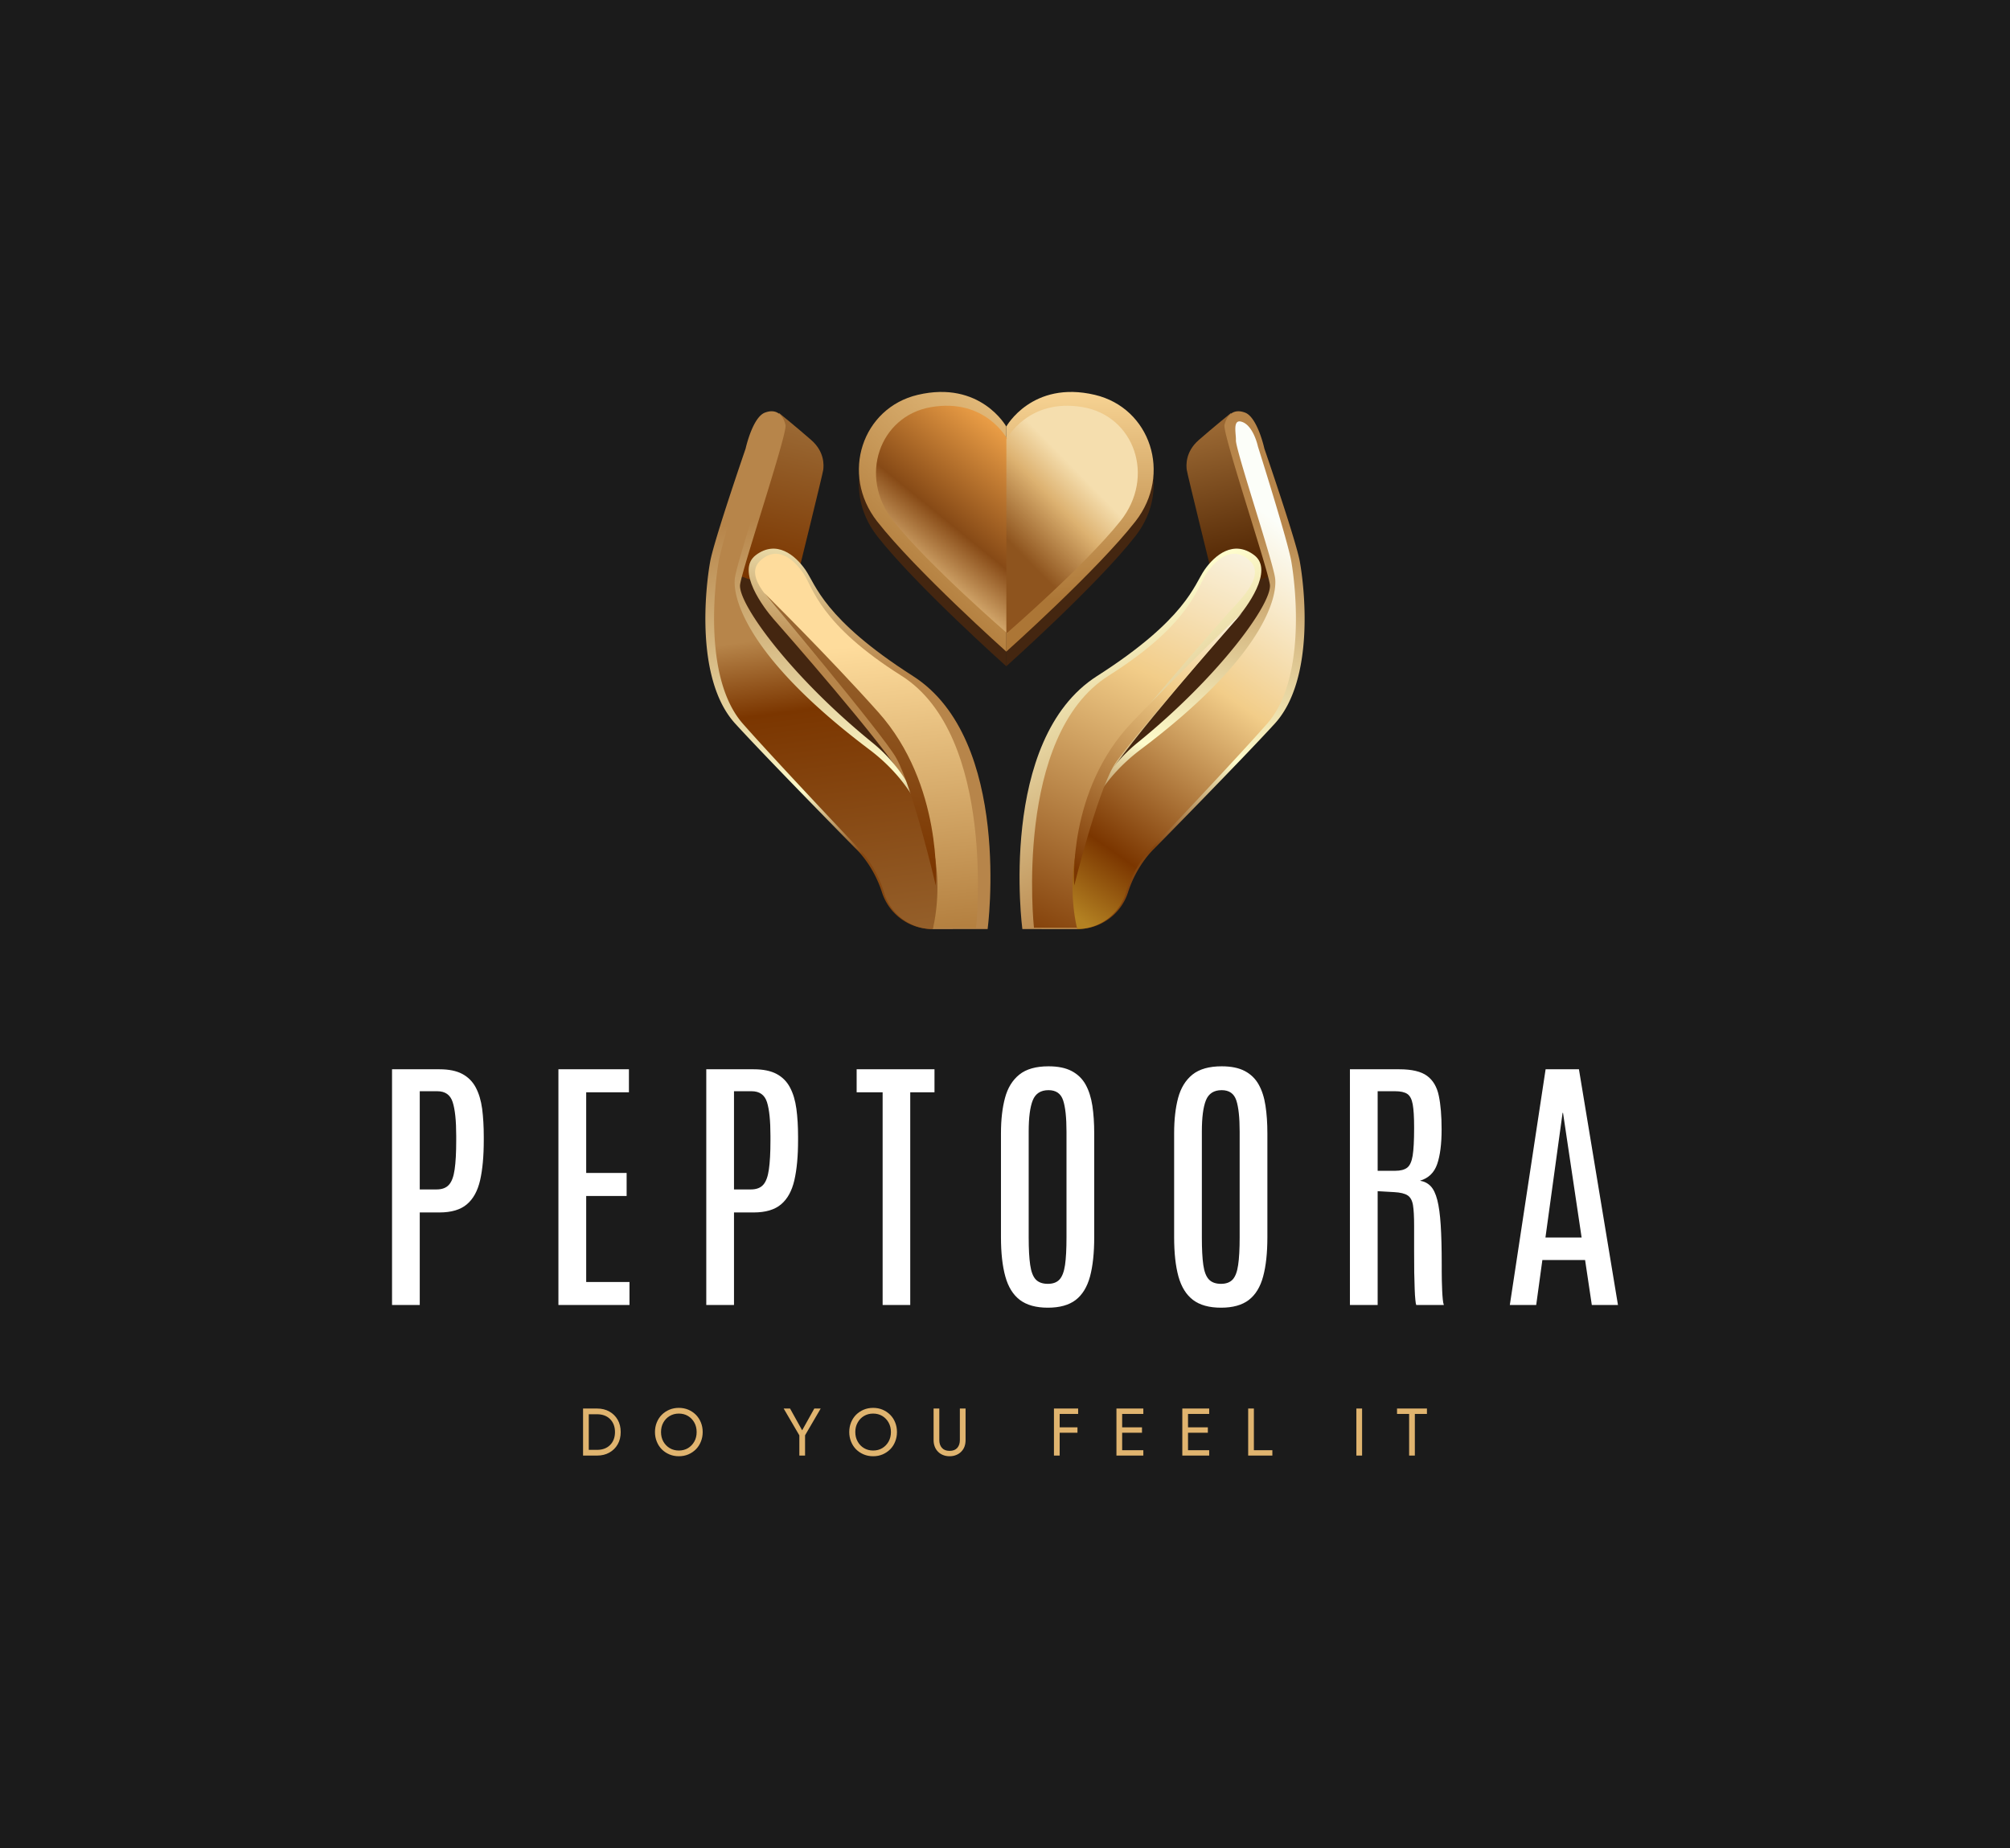 <svg viewBox="108.05 122.461 358.9 330.078" xmlns="http://www.w3.org/2000/svg"><rect x="108.05" y="122.461" width="358.9" height="330.078" fill="#333333" stroke="none"/><rect fill="rgba(27, 27, 27, 1)" y="122.461" x="108.05" width="100%" height="100%"></rect> <svg style="overflow: visible;" preserveAspectRatio="xMinYMin" x="234" y="192.461" width="107" height="95.938" viewBox="50.052 57.599 525.686 471.341" id="Layer_1" xmlns:xlink="http://www.w3.org/1999/xlink" xmlns="http://www.w3.org/2000/svg"><linearGradient style="" gradientUnits="userSpaceOnUse" y2="216.98" x2="104.88" y1="89.08" x1="133.68" id="linear-gradient"><stop stop-color="#9a6833" offset="0"></stop><stop stop-color="#7b3600" offset="1"></stop></linearGradient><linearGradient style="" gradientUnits="userSpaceOnUse" y2="300.97" x2="204.87" y1="176.74" x1="226.33" id="linear-gradient-2"><stop stop-color="#fffece" offset="0"></stop><stop stop-color="#b7854a" offset="1"></stop></linearGradient><linearGradient style="" gradientUnits="userSpaceOnUse" y2="280.08" x2="185.43" y1="560.17" x1="212.54" id="linear-gradient-3"><stop stop-color="#ac7636" offset="0"></stop><stop stop-color="#fedc9c" offset="1"></stop></linearGradient><linearGradient style="" gradientUnits="userSpaceOnUse" y2="166.62" x2="109.01" y1="537.63" x1="182.7" id="linear-gradient-4"><stop stop-color="#864812" offset="0.19"></stop><stop stop-color="#fdfaca" offset="0.36"></stop><stop stop-color="#b7854a" offset="1"></stop></linearGradient><linearGradient style="" gradientUnits="userSpaceOnUse" y2="269.55" x2="141.48" y1="579.57" x1="182.14" id="linear-gradient-5"><stop stop-color="#9a6833" offset="0"></stop><stop stop-color="#7b3600" offset="0.79"></stop><stop stop-color="#b7854a" offset="1"></stop></linearGradient><linearGradient style="" xlink:href="#linear-gradient" y2="455.78" x2="155.76" y1="268.31" x1="197.97" id="linear-gradient-6"></linearGradient><linearGradient style="" gradientUnits="userSpaceOnUse" gradientTransform="matrix(-1, 0, 0, 1, -4751.47, 0)" y2="216.98" x2="-5272.38" y1="89.08" x1="-5243.58" id="linear-gradient-7"><stop stop-color="#9a6833" offset="0"></stop><stop stop-color="#4d2200" offset="1"></stop></linearGradient><linearGradient style="" xlink:href="#linear-gradient-2" gradientTransform="matrix(-1, 0, 0, 1, -4751.47, 0)" y2="478.62" x2="-5235.46" y1="256.22" x1="-5131.55" id="linear-gradient-8"></linearGradient><linearGradient style="" gradientUnits="userSpaceOnUse" y2="548.07" x2="327.48" y1="149.39" x1="510.45" id="linear-gradient-9"><stop stop-color="#fcfef9" offset="0"></stop><stop stop-color="#f2cd89" offset="0.39"></stop><stop stop-color="#7b3600" offset="1"></stop></linearGradient><linearGradient style="" gradientUnits="userSpaceOnUse" gradientTransform="matrix(-1, 0, 0, 1, -4751.47, 0)" y2="166.62" x2="-5268.26" y1="537.63" x1="-5194.56" id="linear-gradient-10"><stop stop-color="#83440f" offset="0.21"></stop><stop stop-color="#fefccc" offset="0.44"></stop><stop stop-color="#b7854a" offset="1"></stop></linearGradient><linearGradient style="" gradientUnits="userSpaceOnUse" y2="491.11" x2="336.94" y1="176.01" x1="558.3" id="linear-gradient-11"><stop stop-color="#fcfef9" offset="0"></stop><stop stop-color="#f2cd89" offset="0.39"></stop><stop stop-color="#7b3600" offset="0.83"></stop><stop stop-color="#b38122" offset="1"></stop></linearGradient><linearGradient style="" xlink:href="#linear-gradient-9" y2="469.24" x2="363.63" y1="226.95" x1="527.55" id="linear-gradient-12"></linearGradient><linearGradient style="" xlink:href="#linear-gradient-3" y2="40.33" x2="378.69" y1="241.1" x1="378.69" id="linear-gradient-13"></linearGradient><linearGradient style="" xlink:href="#linear-gradient-3" y2="22.38" x2="396.01" y1="237.01" x1="211.42" id="linear-gradient-14"></linearGradient><linearGradient style="" gradientUnits="userSpaceOnUse" y2="228.73" x2="224.47" y1="88.68" x1="338.76" id="linear-gradient-15"><stop stop-color="#ffaf50" offset="0"></stop><stop stop-color="#874a16" offset="0.62"></stop><stop stop-color="#fedc9c" offset="1"></stop></linearGradient><linearGradient style="" gradientUnits="userSpaceOnUse" y2="125.45" x2="374.44" y1="185.54" x1="313.27" id="linear-gradient-16"><stop stop-color="#8e541e" offset="0"></stop><stop stop-color="#ddb271" offset="0.62"></stop><stop stop-color="#f5deae" offset="1"></stop></linearGradient><path style="fill: #442610;" d="M314,298.32V100.86S336.69,60,391.74,73c48.65,11.49,68,69.44,35.68,110.93C393.79,227.06,314,298.32,314,298.32Z" class="cls-1"></path><path style="fill: #442610;" d="M314.05,298.32V100.86S291.38,60,236.33,73c-48.66,11.49-68,69.44-35.69,110.93C234.28,227.06,314.05,298.32,314.05,298.32Z" class="cls-1"></path><path style="fill: #442610;" d="M76.87,150.18,117.53,157s4.24,100.8,61.84,156.71,66.07,130.44,66.07,130.44l-22,7.63S126,345.85,124.31,343.31,87.88,302.65,82.8,291.64,64.17,190.84,76.87,150.18Z" class="cls-1"></path><path style="fill: url(#linear-gradient);" d="M131.65,216.16s21.46-87,21.83-90.35,1.51-15.44-10.54-26-28.23-23.72-28.23-23.72l-38,141.18S115.08,236.49,131.65,216.16Z" class="cls-2"></path><path style="fill: url(#linear-gradient-2);" d="M297.67,528.89s22-166.09-65.5-222c-78.41-50.08-85.27-80.19-94.31-93.18s-25.41-26.54-43.48-13,7.34,46.87,15.25,55.9,96.56,109.55,115.76,142.31,27.39,92.11,24,130Z" class="cls-3"></path><path style="fill: url(#linear-gradient-3);" d="M287.51,527.69S305.58,359.41,222,306.58c-71.43-45.15-77.34-76.84-85.74-89.47s-23.16-25.55-38.21-11.31,12.79,38.15,20,46.88,92.05,103,110.11,135S248,489.78,246.73,527.71Z" class="cls-4"></path><path style="fill: url(#linear-gradient-4);" d="M249.39,528.89h0s19.2-105.11-52.8-163.55S78,242.51,80.54,226.42,122.05,94.28,120.35,86.65,113.2,71.6,102.28,75.74s-16.94,31.62-16.94,31.62-27.74,80.54-31.06,99c-4,22-13.55,103.34,22,142.31,28.54,31.26,105.6,109.55,105.6,109.55s15.28,13.83,23.15,38.58A46.4,46.4,0,0,0,249.39,528.89Z" class="cls-5"></path><path style="fill: url(#linear-gradient-5);" d="M249.48,528.89h0s26.73-95.51-55.71-157.62C84.59,289,73.58,236.58,76,220.49s34.74-112.78,34.3-120.56c-.28-5,3-17.93-4.23-16.38-11,2.38-15.11,22-15.11,22S64.91,187.9,61.72,206.37c-3.8,22-13,103.34,21.2,142.31,27.46,31.26,101.62,109.55,101.62,109.55S199.3,472.11,206.86,497A44.66,44.66,0,0,0,249.48,528.89Z" class="cls-6"></path><path style="fill: url(#linear-gradient-6);" d="M101.53,233.85s105.11,125.16,116,145c15.06,27.48,34.64,111.81,34.64,111.81s6.4-88.47-50.45-152.1C156.39,287.84,101.53,233.85,101.53,233.85Z" class="cls-7"></path><path style="fill: #442610;" d="M548.92,150.18,508.26,157S504,257.76,446.43,313.67s-66.07,130.44-66.07,130.44l22,7.63s97.41-105.89,99.11-108.43,36.42-40.66,41.5-51.67S561.63,190.84,548.92,150.18Z" class="cls-1"></path><path style="fill: url(#linear-gradient-7);" d="M494.14,216.16s-21.45-87-21.83-90.35-1.51-15.44,10.54-26,28.24-23.72,28.24-23.72l38,141.18S510.71,236.49,494.14,216.16Z" class="cls-8"></path><path style="fill: url(#linear-gradient-8);" d="M328.12,528.89s-22-166.09,65.51-222c78.41-50.08,85.27-80.19,94.3-93.18s25.41-26.54,43.48-13-7.34,46.87-15.24,55.9S419.6,366.18,400.4,398.94s-27.38,92.11-24,130Z" class="cls-9"></path><path style="fill: url(#linear-gradient-9);" d="M338.29,527.69s-18.07-168.28,65.49-221.11c71.43-45.15,77.35-76.84,85.74-89.47s23.17-25.55,38.21-11.31-12.79,38.15-20,46.88-92.06,103-110.12,135S377.8,489.78,379.07,527.71Z" class="cls-10"></path><path style="fill: url(#linear-gradient-10);" d="M376.4,528.89h0s-19.2-105.11,52.8-163.55S547.79,242.51,545.25,226.42,503.74,94.28,505.44,86.65s7.15-15.05,18.07-10.91,16.94,31.62,16.94,31.62,27.74,80.54,31.06,99c4,22,13.55,103.34-22,142.31-28.55,31.26-105.6,109.55-105.6,109.55s-15.29,13.83-23.15,38.58A46.4,46.4,0,0,1,376.4,528.89Z" class="cls-11"></path><path style="fill: url(#linear-gradient-11);" d="M376.32,528.89h0S349.58,433.38,432,371.27C541.21,289,552.21,236.58,549.77,220.49S515,107.71,515.46,99.93c.28-5-3-17.93,4.24-16.38,11,2.38,15.1,22,15.1,22s26.08,82.33,29.27,100.8c3.81,22,13,103.34-21.19,142.31-27.47,31.26-101.62,109.55-101.62,109.55S426.49,472.11,418.94,497A44.67,44.67,0,0,1,376.32,528.89Z" class="cls-12"></path><path style="fill: url(#linear-gradient-12);" d="M520.73,251.55s-101.58,115.37-112.42,134c-15.06,25.83-34.64,105.09-34.64,105.09s-6.4-83.15,50.45-142.95C469.4,300,520.73,251.55,520.73,251.55Z" class="cls-13"></path><path style="fill: url(#linear-gradient-13);" d="M314,285.45V88s22.67-40.84,77.72-27.85c48.65,11.49,68,69.44,35.68,110.93C393.79,214.18,314,285.45,314,285.45Z" class="cls-14"></path><path style="fill: url(#linear-gradient-14);" d="M314.05,285.45V88s-22.67-40.84-77.72-27.85c-48.66,11.49-68,69.44-35.69,110.93C234.28,214.18,314.05,285.45,314.05,285.45Z" class="cls-15"></path><path style="fill: url(#linear-gradient-15);" d="M315.05,269.57V99.17s-19-36.58-67.14-28.24c-45.17,7.82-63.9,61.12-32.88,100S315.05,269.57,315.05,269.57Z" class="cls-16"></path><path style="fill: url(#linear-gradient-16);" d="M314.09,269.57V99.17s19-36.58,67.14-28.24c45.17,7.82,63.9,61.12,32.88,100S314.09,269.57,314.09,269.57Z" class="cls-17"></path></svg> <svg style="overflow: visible;" xmlns="http://www.w3.org/2000/svg" width="150.68" height="8.64" x="212.16" viewBox="0.96 4.32 150.68 8.64" y="373.899"><g style="" fill-opacity="1" fill="#e0b46f"><path transform="translate(0, 0)" d="M1.98 4.44L0.96 4.44L0.96 12.84L1.98 12.84L1.98 4.44ZM1.52 12.84L3.48 12.84Q4.70 12.84 5.65 12.31Q6.60 11.78 7.14 10.84Q7.68 9.90 7.68 8.64L7.68 8.64Q7.68 7.38 7.14 6.44Q6.60 5.50 5.65 4.97Q4.70 4.44 3.48 4.44L3.48 4.44L1.52 4.44L1.52 5.46L3.48 5.46Q4.19 5.46 4.78 5.68Q5.36 5.90 5.78 6.32Q6.20 6.73 6.43 7.32Q6.66 7.91 6.66 8.64L6.66 8.64Q6.66 9.37 6.43 9.96Q6.20 10.55 5.78 10.96Q5.36 11.38 4.78 11.60Q4.19 11.82 3.48 11.82L3.48 11.82L1.52 11.82L1.52 12.84ZM14.88 8.64L14.88 8.64Q14.88 7.69 15.29 6.95Q15.71 6.20 16.43 5.77Q17.15 5.34 18.06 5.34L18.06 5.34Q18.98 5.34 19.70 5.77Q20.41 6.20 20.83 6.95Q21.24 7.69 21.24 8.64L21.24 8.64Q21.24 9.59 20.83 10.33Q20.41 11.08 19.70 11.51Q18.98 11.94 18.06 11.94L18.06 11.94Q17.15 11.94 16.43 11.51Q15.71 11.08 15.29 10.33Q14.88 9.59 14.88 8.64ZM13.80 8.64L13.80 8.64Q13.80 9.55 14.12 10.34Q14.44 11.14 15.01 11.72Q15.59 12.30 16.37 12.63Q17.15 12.96 18.06 12.96L18.06 12.96Q18.98 12.96 19.76 12.63Q20.53 12.30 21.11 11.72Q21.68 11.14 22.00 10.34Q22.32 9.55 22.32 8.64L22.32 8.64Q22.32 7.72 22.00 6.93Q21.68 6.14 21.11 5.56Q20.53 4.98 19.76 4.65Q18.98 4.32 18.06 4.32L18.06 4.32Q17.15 4.32 16.37 4.65Q15.59 4.98 15.01 5.56Q14.44 6.14 14.12 6.93Q13.80 7.72 13.80 8.64ZM43.39 4.44L42.25 4.44L40.08 8.33L37.92 4.44L36.78 4.44L39.58 9.23L39.58 12.84L40.60 12.84L40.60 9.22L43.39 4.44ZM49.57 8.64L49.57 8.64Q49.57 7.69 49.99 6.95Q50.40 6.20 51.12 5.77Q51.84 5.34 52.75 5.34L52.75 5.34Q53.68 5.34 54.39 5.77Q55.10 6.20 55.52 6.95Q55.93 7.69 55.93 8.64L55.93 8.64Q55.93 9.59 55.52 10.33Q55.10 11.08 54.39 11.51Q53.68 11.94 52.75 11.94L52.75 11.94Q51.84 11.94 51.12 11.51Q50.40 11.08 49.99 10.33Q49.57 9.59 49.57 8.64ZM48.49 8.64L48.49 8.64Q48.49 9.55 48.81 10.34Q49.13 11.14 49.70 11.72Q50.28 12.30 51.06 12.63Q51.84 12.96 52.75 12.96L52.75 12.96Q53.68 12.96 54.45 12.63Q55.22 12.30 55.80 11.72Q56.38 11.14 56.69 10.34Q57.01 9.55 57.01 8.64L57.01 8.64Q57.01 7.72 56.69 6.93Q56.38 6.14 55.80 5.56Q55.22 4.98 54.45 4.65Q53.68 4.32 52.75 4.32L52.75 4.32Q51.84 4.32 51.06 4.65Q50.28 4.98 49.70 5.56Q49.13 6.14 48.81 6.93Q48.49 7.72 48.49 8.64ZM64.57 4.44L63.55 4.44L63.55 10.08Q63.55 10.70 63.75 11.23Q63.95 11.76 64.33 12.14Q64.70 12.53 65.23 12.74Q65.76 12.96 66.41 12.96L66.41 12.96Q67.06 12.96 67.58 12.74Q68.11 12.53 68.49 12.14Q68.87 11.76 69.07 11.23Q69.26 10.70 69.26 10.08L69.26 10.08L69.26 4.44L68.24 4.44L68.24 10.08Q68.24 10.94 67.78 11.47Q67.31 12 66.41 12L66.41 12Q65.51 12 65.04 11.47Q64.57 10.94 64.57 10.08L64.57 10.08L64.57 4.44ZM85.61 4.44L85.61 5.40L89.36 5.40L89.36 4.44L85.61 4.44ZM85.61 7.80L85.61 8.76L89.24 8.76L89.24 7.80L85.61 7.80ZM86.06 4.44L85.04 4.44L85.04 12.84L86.06 12.84L86.06 4.44ZM96.77 11.88L96.77 12.84L101.00 12.84L101.00 11.88L96.77 11.88ZM96.77 4.44L96.77 5.40L101.00 5.40L101.00 4.44L96.77 4.44ZM96.77 7.80L96.77 8.76L100.76 8.76L100.76 7.80L96.77 7.80ZM97.22 4.44L96.20 4.44L96.20 12.84L97.22 12.84L97.22 4.44ZM108.53 11.88L108.53 12.84L112.76 12.84L112.76 11.88L108.53 11.88ZM108.53 4.44L108.53 5.40L112.76 5.40L112.76 4.44L108.53 4.44ZM108.53 7.80L108.53 8.76L112.52 8.76L112.52 7.80L108.53 7.80ZM108.98 4.44L107.96 4.44L107.96 12.84L108.98 12.84L108.98 4.44ZM120.74 4.44L119.72 4.44L119.72 12.84L124.04 12.84L124.04 11.88L120.74 11.88L120.74 4.44ZM140.06 4.44L139.04 4.44L139.04 12.84L140.06 12.84L140.06 4.44ZM146.30 4.44L146.30 5.40L148.46 5.40L148.46 12.84L149.48 12.84L149.48 5.40L151.64 5.40L151.64 4.44L146.30 4.44Z"></path></g></svg> <svg style="overflow: visible;" xmlns="http://www.w3.org/2000/svg" width="218.9" height="43.11" x="178.05" viewBox="3.45 13.95 218.9 43.11" y="312.899"><g style="" fill-opacity="1" fill="#FFFFFF"><path transform="translate(0, 0)" d="M8.40 56.58L3.45 56.58L3.45 14.48L11.92 14.48Q14.43 14.48 15.99 15.31Q17.56 16.15 18.40 17.73Q19.24 19.31 19.54 21.53Q19.83 23.76 19.83 26.53L19.83 26.53L19.83 27.18Q19.83 31.41 19.18 34.29Q18.52 37.16 16.81 38.60Q15.10 40.05 11.92 40.05L11.92 40.05L8.40 40.05L8.40 56.58ZM8.40 18.40L8.40 35.94L11.41 35.94Q12.87 35.94 13.61 35.11Q14.36 34.29 14.63 32.37Q14.91 30.46 14.91 27.18L14.91 27.18L14.91 26.37Q14.91 22.30 14.28 20.35Q13.66 18.40 11.53 18.40L11.53 18.40L8.40 18.40ZM45.85 56.58L33.16 56.58L33.16 14.48L45.75 14.48L45.75 18.59L38.12 18.59L38.12 32.99L45.34 32.99L45.34 37.11L38.12 37.11L38.12 52.47L45.85 52.47L45.85 56.58ZM64.51 56.58L59.56 56.58L59.56 14.48L68.03 14.48Q70.54 14.48 72.11 15.31Q73.68 16.15 74.51 17.73Q75.35 19.31 75.65 21.53Q75.95 23.76 75.95 26.53L75.95 26.53L75.95 27.18Q75.95 31.41 75.29 34.29Q74.63 37.16 72.92 38.60Q71.21 40.05 68.03 40.05L68.03 40.05L64.51 40.05L64.51 56.58ZM64.51 18.40L64.51 35.94L67.53 35.94Q68.99 35.94 69.73 35.11Q70.47 34.29 70.74 32.37Q71.02 30.46 71.02 27.18L71.02 27.18L71.02 26.37Q71.02 22.30 70.40 20.35Q69.78 18.40 67.65 18.40L67.65 18.40L64.51 18.40ZM95.98 56.58L91.05 56.58L91.05 18.59L86.41 18.59L86.41 14.48L100.31 14.48L100.31 18.59L95.98 18.59L95.98 56.58ZM120.55 57.06L120.55 57.06Q117.40 57.06 115.56 55.68Q113.73 54.29 112.96 51.49Q112.18 48.69 112.18 44.48L112.18 44.48L112.18 25.91Q112.18 22.27 112.90 19.60Q113.61 16.92 115.46 15.43Q117.30 13.95 120.67 13.95L120.67 13.95Q123.21 13.95 124.81 14.80Q126.42 15.65 127.29 17.21Q128.16 18.78 128.50 20.98Q128.83 23.18 128.83 25.91L128.83 25.91L128.83 44.48Q128.83 48.69 128.08 51.49Q127.32 54.29 125.52 55.68Q123.71 57.06 120.55 57.06ZM120.55 52.80L120.55 52.80Q121.92 52.80 122.63 52.03Q123.35 51.25 123.62 49.43Q123.88 47.61 123.88 44.53L123.88 44.53L123.88 25.62Q123.88 21.84 123.28 20.03Q122.68 18.21 120.67 18.21L120.67 18.21Q118.59 18.21 117.86 20.01Q117.13 21.82 117.13 25.60L117.13 25.60L117.13 44.53Q117.13 47.64 117.40 49.44Q117.66 51.25 118.40 52.03Q119.14 52.80 120.55 52.80ZM151.47 57.06L151.47 57.06Q148.31 57.06 146.48 55.68Q144.65 54.29 143.87 51.49Q143.10 48.69 143.10 44.48L143.10 44.48L143.10 25.91Q143.10 22.27 143.81 19.60Q144.53 16.92 146.37 15.43Q148.22 13.95 151.59 13.95L151.59 13.95Q154.13 13.95 155.73 14.80Q157.33 15.65 158.20 17.21Q159.08 18.78 159.41 20.98Q159.75 23.18 159.75 25.91L159.75 25.91L159.75 44.48Q159.75 48.69 158.99 51.49Q158.24 54.29 156.43 55.68Q154.63 57.06 151.47 57.06ZM151.47 52.80L151.47 52.80Q152.83 52.80 153.55 52.03Q154.27 51.25 154.53 49.43Q154.80 47.61 154.80 44.53L154.80 44.53L154.80 25.62Q154.80 21.84 154.20 20.03Q153.60 18.21 151.59 18.21L151.59 18.21Q149.51 18.21 148.78 20.01Q148.05 21.82 148.05 25.60L148.05 25.60L148.05 44.53Q148.05 47.64 148.31 49.44Q148.57 51.25 149.32 52.03Q150.06 52.80 151.47 52.80ZM179.44 56.58L174.49 56.58L174.49 14.48L183.32 14.48Q186.67 14.48 188.27 15.66Q189.87 16.84 190.36 19.22Q190.86 21.60 190.86 25.22L190.86 25.22Q190.86 29.12 190.07 31.41Q189.28 33.71 187.00 34.38L187.00 34.38Q188.15 34.57 188.91 35.36Q189.66 36.15 190.09 37.83Q190.52 39.50 190.70 42.31Q190.88 45.12 190.88 49.38L190.88 49.38Q190.88 49.79 190.88 50.56Q190.88 51.32 190.90 52.23Q190.93 53.14 190.96 54.02Q191.00 54.91 191.07 55.59Q191.14 56.27 191.26 56.58L191.26 56.58L186.33 56.58Q186.24 56.37 186.17 55.63Q186.09 54.89 186.05 53.67Q186.00 52.45 185.97 50.76Q185.95 49.07 185.95 46.98Q185.95 44.88 185.95 42.40L185.95 42.40Q185.95 40.00 185.75 38.75Q185.54 37.49 184.79 37.00Q184.04 36.51 182.39 36.42L182.39 36.42L179.44 36.25L179.44 56.58ZM179.44 18.40L179.44 32.61L182.60 32.61Q183.96 32.61 184.69 32.07Q185.42 31.53 185.69 29.92Q185.95 28.30 185.95 25.07L185.95 25.07L185.95 24.79Q185.95 22.11 185.70 20.73Q185.45 19.36 184.73 18.88Q184.01 18.40 182.55 18.40L182.55 18.40L179.44 18.40ZM207.75 56.58L203.04 56.58L209.43 14.48L215.38 14.48L222.35 56.58L217.68 56.58L216.48 48.55L208.85 48.55L207.75 56.58ZM212.46 22.27L209.40 44.53L215.86 44.53L212.54 22.27L212.46 22.27Z"></path></g></svg></svg>
